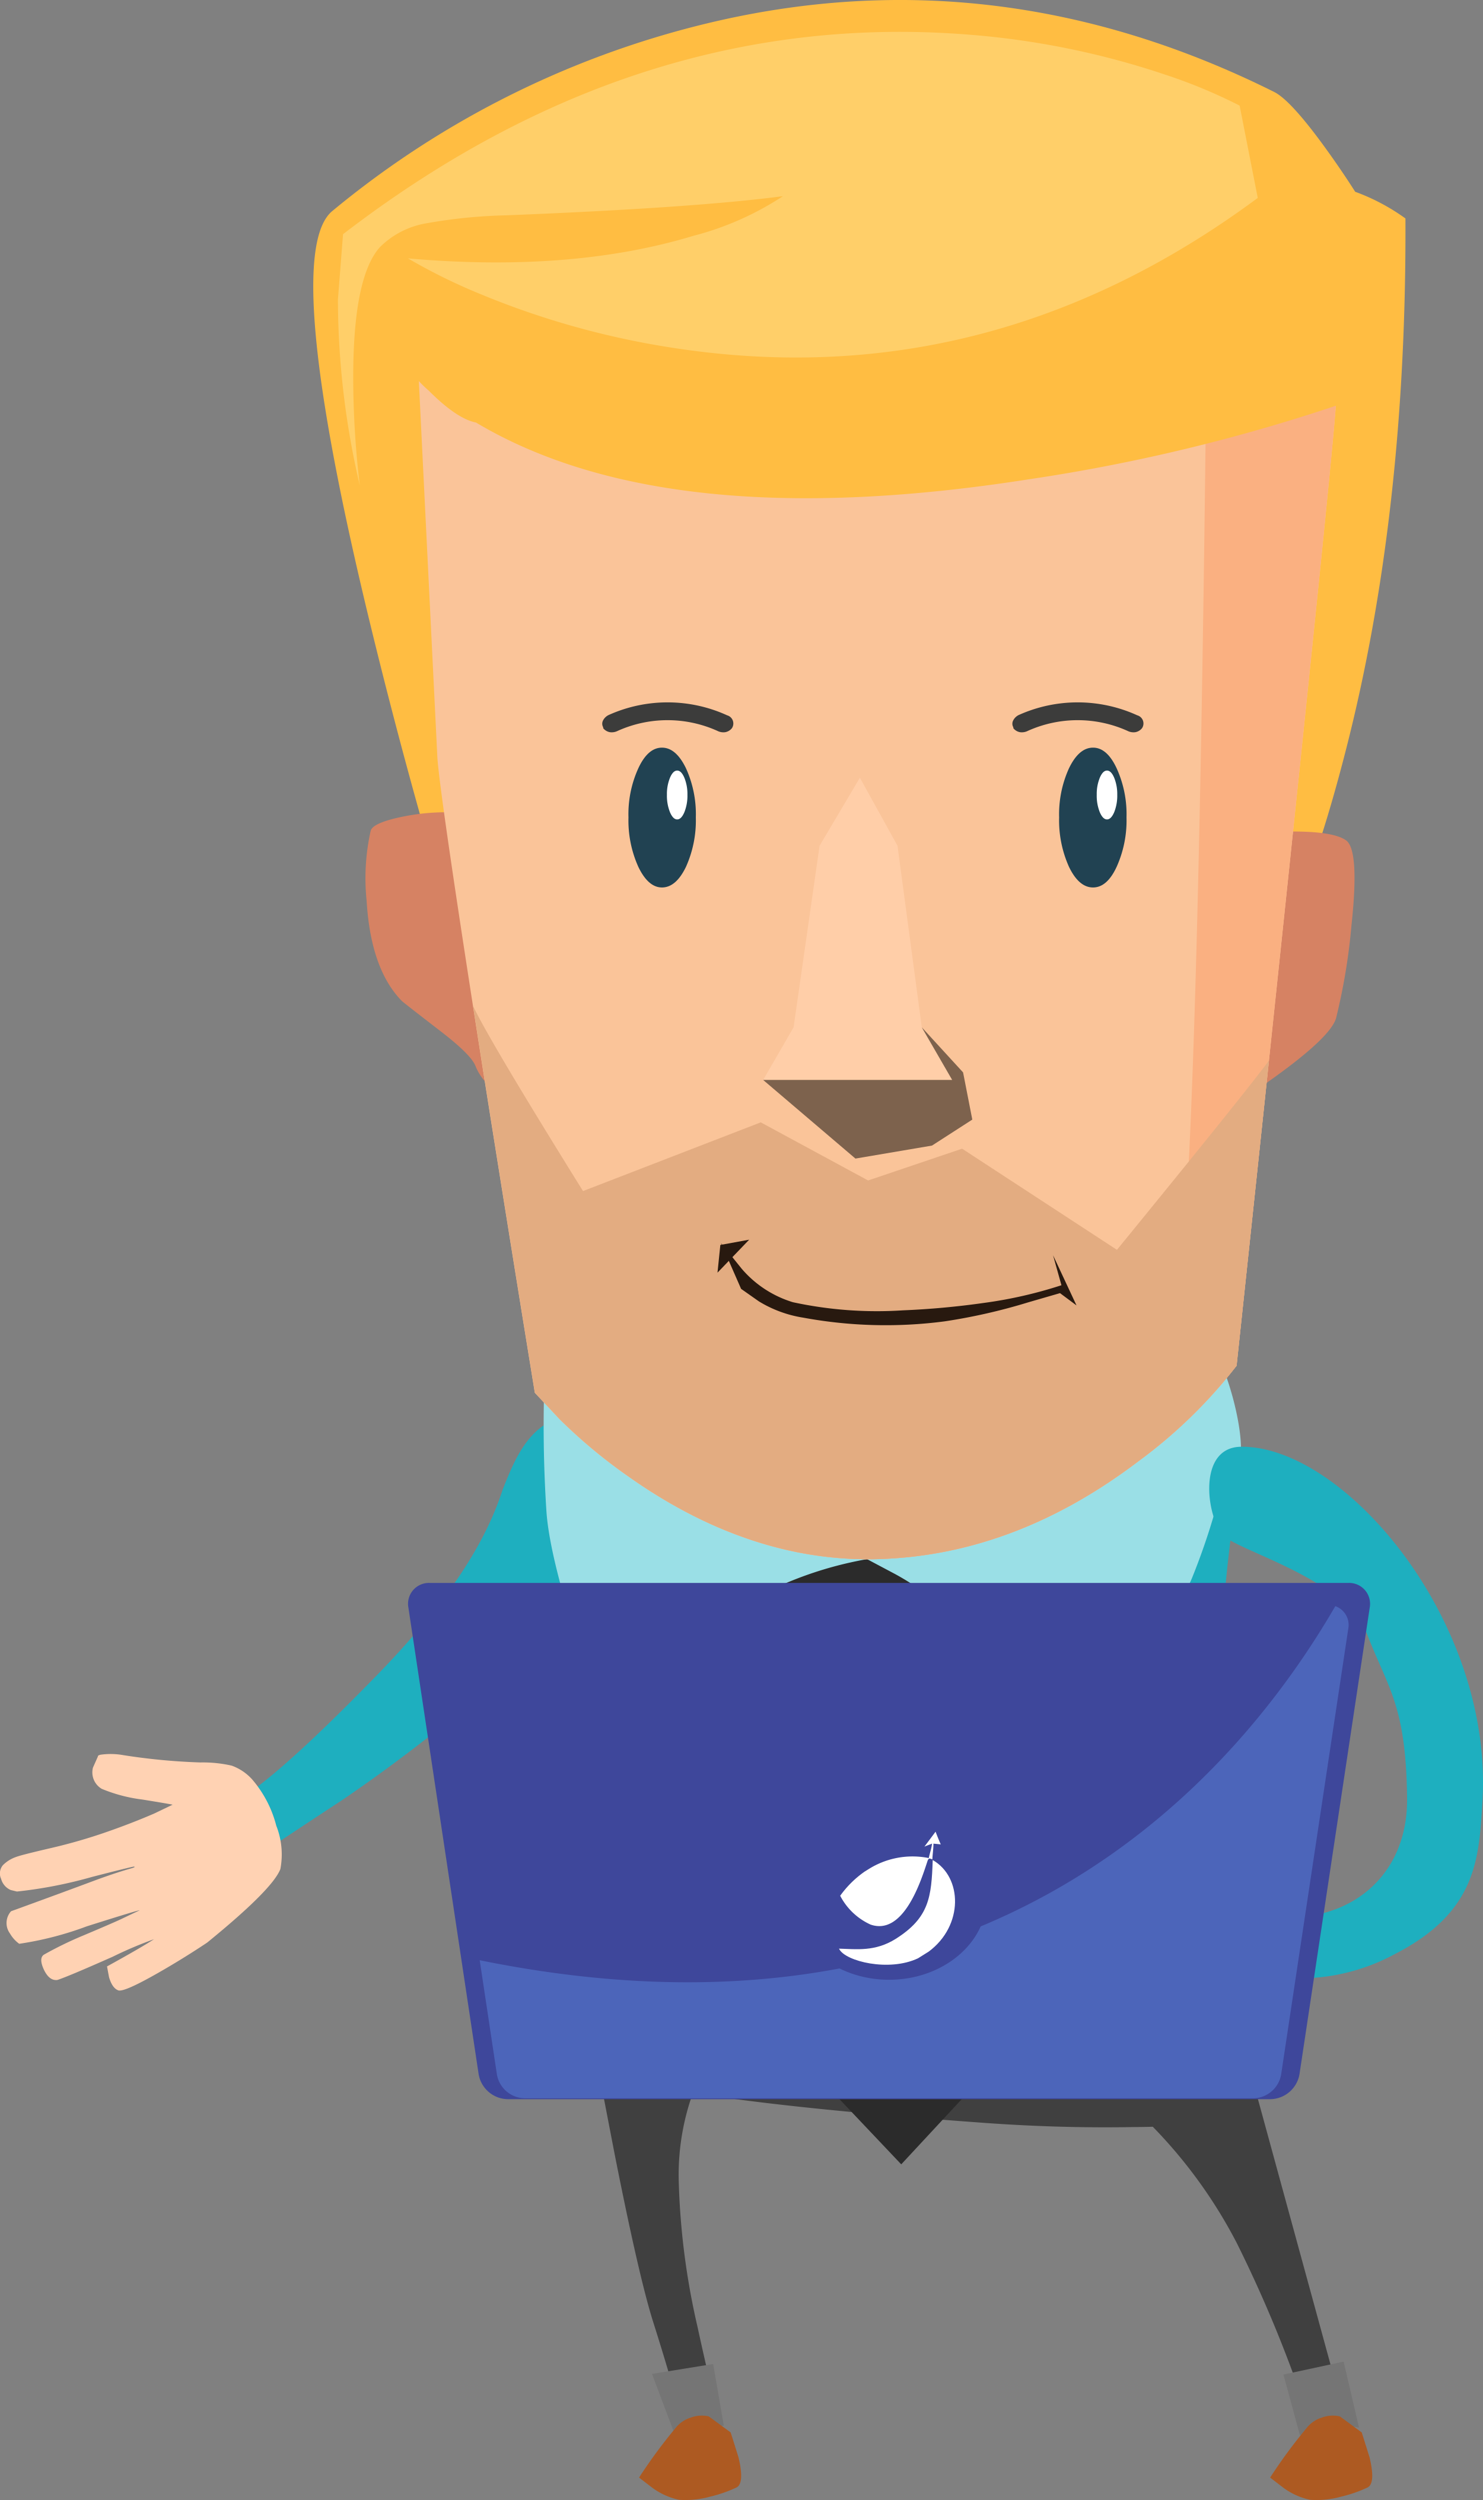 <svg xmlns="http://www.w3.org/2000/svg" width="136.139" height="229.486" viewBox="0 0 136.139 229.486">
  <rect x="0" y="0" width="136.139" height="229.486" fill="#808080" stroke="none"/>
  <g id="Group_582" data-name="Group 582" transform="translate(-1196.979 -297.062)">
    <g id="Group_513" data-name="Group 513">
      <g id="Group_512" data-name="Group 512">
        <g id="Group_511" data-name="Group 511">
          <g id="Klatka_po_rednia_1_0_Layer0_0_MEMBER_0_MEMBER_0_FILL" data-name="Klatka po rednia 1 0 Layer0 0 MEMBER 0 MEMBER 0 FILL">
            <path id="Path_555" data-name="Path 555" d="M1251.29,426.895c-5.218-.428-6.8,3.461-8.159,6.876-1.323,4.083-4.116,9.383-11.417,16.919q-8.251,8.488-12.134,11.12-1.573,1.066.489,2.835.517.419,1.434,1.182c.418.39.515.67.287.837q.388-.291,6.683-4.427a148.281,148.281,0,0,0,13.111-10.065q18.42-15.978,17.373-27.866A47.057,47.057,0,0,0,1251.29,426.895Z" fill="#1eafbf"/>
          </g>
        </g>
      </g>
    </g>
    <g id="Group_515" data-name="Group 515">
      <g id="Group_514" data-name="Group 514">
        <g id="Klatka_po_rednia_7_0_Layer0_0_MEMBER_1_MEMBER_0_FILL" data-name="Klatka po rednia 7 0 Layer0 0 MEMBER 1 MEMBER 0 FILL">
          <path id="Path_556" data-name="Path 556" d="M1220.1,460.364a4.651,4.651,0,0,0-1.849-1.233,11.946,11.946,0,0,0-2.87-.293,56.846,56.846,0,0,1-7.088-.672,6.6,6.6,0,0,0-2.065-.04c-.181.035-.269.09-.261.163l-.455,1.023a1.751,1.751,0,0,0,.81,1.95,14.28,14.28,0,0,0,3.751.984q2.745.447,2.748.472l-1.7.815q-2.186.943-4.608,1.775a49.615,49.615,0,0,1-5.064,1.435c-1.706.4-2.708.654-3.014.778a3.128,3.128,0,0,0-1.177.733,1.179,1.179,0,0,0-.178,1.27,1.551,1.551,0,0,0,.885,1.024l.57.139a41.016,41.016,0,0,0,6.883-1.339q3.771-.969,3.86-.95c.13.024.044.078-.263.166q-1.246.348-3.07,1.008-3.281,1.226-7.951,2.924a1.62,1.62,0,0,0-.1,2.043,3.036,3.036,0,0,0,.85.944,30.317,30.317,0,0,0,6.214-1.606q4.8-1.52,4.835-1.465l-1.487.707q-.717.353-3.761,1.636a33.337,33.337,0,0,0-3.531,1.724c-.33.217-.329.683,0,1.391q.5,1.035,1.237.933.918-.29,5.076-2.133a36.9,36.9,0,0,1,3.79-1.609q-1.095.726-4.314,2.5l.184.984c.2.686.49,1.092.875,1.221q.571.135,3.6-1.592,2.316-1.32,4.534-2.8,6.018-4.9,6.722-6.756a7.163,7.163,0,0,0-.377-3.972A10.475,10.475,0,0,0,1220.1,460.364Z" fill="#ffd2b3"/>
        </g>
      </g>
    </g>
    <g id="Group_517" data-name="Group 517">
      <g id="Group_516" data-name="Group 516">
        <g id="Layer6_0_FILL" data-name="Layer6 0 FILL">
          <path id="Path_557" data-name="Path 557" d="M1321.385,314.665q-1.256-1.977-2.825-4.142-3.105-4.268-4.612-5.021-24.915-12.426-50.929-6.558a85.2,85.2,0,0,0-35.522,17.478q-4.77,3.893,3.389,37.594,4.077,16.82,9.131,32.885a173.773,173.773,0,0,1,27.049-6.715q30.5-5.24,47.855,2.134,2.824-5.523,5.617-16.443,5.586-21.809,5.46-48.764A19.02,19.02,0,0,0,1321.385,314.665Z" fill="#ffbd42"/>
        </g>
      </g>
    </g>
    <g id="Group_519" data-name="Group 519">
      <g id="Group_518" data-name="Group 518">
        <g id="Layer6_1_MEMBER_0_MEMBER_0_FILL" data-name="Layer6 1 MEMBER 0 MEMBER 0 FILL">
          <path id="Path_558" data-name="Path 558" d="M1252.35,487.129a2.523,2.523,0,0,0,1.192.627q8.817,2.354,33.074,4.112,7.374.564,14.4.438a79.894,79.894,0,0,0,9.415-.6,1.953,1.953,0,0,0,1.474-1.067,2.669,2.669,0,0,0,.251-1.946l-2.761-13.807-60.406-4.017,2.7,15.031A2.283,2.283,0,0,0,1252.35,487.129Z" fill="#404040"/>
        </g>
      </g>
    </g>
    <g id="Group_521" data-name="Group 521">
      <g id="Group_520" data-name="Group 520">
        <g id="Layer6_1_MEMBER_0_MEMBER_1_FILL" data-name="Layer6 1 MEMBER 0 MEMBER 1 FILL">
          <path id="Path_559" data-name="Path 559" d="M1248.992,470.874l1.537,7.061q11.172.345,29.874,1.663,22.845,1.632,30.344,2.008l-1.349-6.715Z" fill="#8a4a1b"/>
        </g>
      </g>
    </g>
    <g id="Group_523" data-name="Group 523">
      <g id="Group_522" data-name="Group 522">
        <g id="Layer6_1_MEMBER_0_MEMBER_2_FILL" data-name="Layer6 1 MEMBER 0 MEMBER 2 FILL">
          <path id="Path_560" data-name="Path 560" d="M1254.42,480.194a2.5,2.5,0,0,0-2.7,1.946,5.819,5.819,0,0,0-.345,2.133l2.039,10.576q2.259,11.389,3.546,15.407,2.04,6.463,2.448,8.535,3.075-.564,3.2-1.192-.753-3.075-1.6-6.967a67.089,67.089,0,0,1-1.726-13.555,22.286,22.286,0,0,1,1.632-8.756l1.663-3.043a36.611,36.611,0,0,0-2.887-2.448Q1256.4,480.382,1254.42,480.194Z" fill="#404040"/>
        </g>
      </g>
    </g>
    <g id="Group_525" data-name="Group 525">
      <g id="Group_524" data-name="Group 524">
        <g id="Layer6_1_MEMBER_0_MEMBER_3_FILL" data-name="Layer6 1 MEMBER 0 MEMBER 3 FILL">
          <path id="Path_561" data-name="Path 561" d="M1302.463,489.922a3.356,3.356,0,0,0-.031,1.977,44.76,44.76,0,0,1,8.095,11.077,119.6,119.6,0,0,1,6.339,15.313l2.542.722.753-1.1-8.033-29.372a3.771,3.771,0,0,0-1.1-1.851q-1.725-1.569-4.832-.283T1302.463,489.922Z" fill="#404040"/>
        </g>
      </g>
    </g>
    <g id="Group_527" data-name="Group 527">
      <g id="Group_526" data-name="Group 526">
        <g id="Layer6_1_MEMBER_0_MEMBER_4_MEMBER_0_FILL" data-name="Layer6 1 MEMBER 0 MEMBER 4 MEMBER 0 FILL">
          <path id="Path_562" data-name="Path 562" d="M1258.908,520.486l.314-.094,4.2-.691-.974-5.648-5.616.91Z" fill="#757575"/>
        </g>
      </g>
    </g>
    <g id="Group_529" data-name="Group 529">
      <g id="Group_528" data-name="Group 528">
        <g id="Layer6_1_MEMBER_0_MEMBER_5_MEMBER_0_FILL" data-name="Layer6 1 MEMBER 0 MEMBER 5 MEMBER 0 FILL">
          <path id="Path_563" data-name="Path 563" d="M1314.8,515.025l1.507,5.555,4.173-.879,1.255.189-1.412-6.057Z" fill="#757575"/>
        </g>
      </g>
    </g>
    <g id="Group_531" data-name="Group 531">
      <g id="Group_530" data-name="Group 530">
        <g id="Layer6_1_MEMBER_0_MEMBER_6_MEMBER_0_FILL" data-name="Layer6 1 MEMBER 0 MEMBER 6 MEMBER 0 FILL">
          <path id="Path_564" data-name="Path 564" d="M1264.055,520.336l-2.009-1.474a2.915,2.915,0,0,0-1.694.125,2.825,2.825,0,0,0-1.381.973,47.323,47.323,0,0,0-3.327,4.519l1.224.941a6.389,6.389,0,0,0,2.447,1.1,8.381,8.381,0,0,0,2.825-.283,12.352,12.352,0,0,0,2.448-.847q.753-.376.187-2.762Z" fill="#ad5a22"/>
        </g>
      </g>
    </g>
    <g id="Group_533" data-name="Group 533">
      <g id="Group_532" data-name="Group 532">
        <g id="Layer6_1_MEMBER_0_MEMBER_6_MEMBER_0_FILL-2" data-name="Layer6 1 MEMBER 0 MEMBER 6 MEMBER 0 FILL">
          <path id="Path_565" data-name="Path 565" d="M1321.986,520.336l-2.009-1.474a2.917,2.917,0,0,0-1.694.125,2.834,2.834,0,0,0-1.381.973,47.314,47.314,0,0,0-3.326,4.519l1.224.941a6.382,6.382,0,0,0,2.447,1.1,8.375,8.375,0,0,0,2.824-.283,12.311,12.311,0,0,0,2.448-.847q.753-.376.188-2.762Z" fill="#ad5a22"/>
        </g>
      </g>
    </g>
    <g id="Group_535" data-name="Group 535">
      <g id="Group_534" data-name="Group 534">
        <g id="Layer6_1_MEMBER_1_MEMBER_0_FILL" data-name="Layer6 1 MEMBER 1 MEMBER 0 FILL">
          <path id="Path_566" data-name="Path 566" d="M1246.983,424.934l-.126,11.705q-.03,13.3.44,21.463a98.024,98.024,0,0,0,1.067,10.262,18.843,18.843,0,0,0,.628,2.793l60.688,3.7q-.753-6.369-.973-12.74a178.654,178.654,0,0,1,.941-21.213l1.256-11.046Z" fill="#1eafbf"/>
        </g>
      </g>
    </g>
    <g id="Group_537" data-name="Group 537">
      <g id="Group_536" data-name="Group 536">
        <g id="Layer6_1_MEMBER_2_MEMBER_0_MEMBER_0_FILL" data-name="Layer6 1 MEMBER 2 MEMBER 0 MEMBER 0 FILL">
          <path id="Path_567" data-name="Path 567" d="M1280.653,444.892l-9.695-.251-1.35,5.9a109.665,109.665,0,0,0-1.882,10.921q-.6,5.679-1.539,19.988l13.525,14.278,13.84-14.906q-6.843-13.586-9.383-20.271a57.443,57.443,0,0,1-2.7-10.324Z" fill="#2b2b2b"/>
        </g>
      </g>
    </g>
    <g id="Group_539" data-name="Group 539">
      <g id="Group_538" data-name="Group 538">
        <g id="Layer6_1_MEMBER_2_MEMBER_1_FILL" data-name="Layer6 1 MEMBER 2 MEMBER 1 FILL">
          <path id="Path_568" data-name="Path 568" d="M1276.387,434.881a11.839,11.839,0,0,0-6.9,1.977,5.8,5.8,0,0,0-2.855,4.8,5.723,5.723,0,0,0,2.855,4.769,13.043,13.043,0,0,0,13.808,0,5.721,5.721,0,0,0,2.855-4.769,5.8,5.8,0,0,0-2.855-4.8A11.929,11.929,0,0,0,1276.387,434.881Z" fill="#2b2b2b"/>
        </g>
      </g>
    </g>
    <g id="Group_541" data-name="Group 541">
      <g id="Group_540" data-name="Group 540">
        <g id="Layer6_1_MEMBER_3_MEMBER_0_FILL" data-name="Layer6 1 MEMBER 3 MEMBER 0 FILL">
          <path id="Path_569" data-name="Path 569" d="M1280.591,408.8q-22.342-.126-30.219,7.06-3.921,3.607-3.389,7.218a121.068,121.068,0,0,0,.158,12.709q.281,4.173,3.2,13.022,1.445,4.425,2.855,8a10.533,10.533,0,0,1,1.538-2.95,34.223,34.223,0,0,1,21.84-13.681l2.6,1.38a24.255,24.255,0,0,1,4.393,3.076,55.853,55.853,0,0,1,6.747,8.6q2.071,3.076,3.609,5.649a32.063,32.063,0,0,0,7.249-7.751,49.691,49.691,0,0,0,5.208-9.162,61.646,61.646,0,0,0,3.013-9.6l1.506-2.511c-.062-3.012-1.674-8.859-4.205-11.892Q1299.106,408.9,1280.591,408.8Z" fill="#9adfe6"/>
        </g>
      </g>
    </g>
    <g id="Group_543" data-name="Group 543">
      <g id="Group_542" data-name="Group 542">
        <g id="Layer6_2_MEMBER_0_FILL" data-name="Layer6 2 MEMBER 0 FILL">
          <path id="Path_570" data-name="Path 570" d="M1230.635,379.747q.376,6.276,3.231,9.194.159.157,3.578,2.793,2.73,2.1,3.169,3.138a4.9,4.9,0,0,0,2.1,2.448,5.035,5.035,0,0,0,3.2.69,3.219,3.219,0,0,0,3.107-3.107l-2.574-16.192a20.159,20.159,0,0,0-1.819-3.326q-2.26-3.389-4.487-3.64a19.742,19.742,0,0,0-6.056.251q-2.856.565-3.076,1.318A20.052,20.052,0,0,0,1230.635,379.747Z" fill="#d68263"/>
        </g>
      </g>
    </g>
    <g id="Group_545" data-name="Group 545">
      <g id="Group_544" data-name="Group 544">
        <g id="Layer6_2_MEMBER_1_FILL" data-name="Layer6 2 MEMBER 1 FILL">
          <path id="Path_571" data-name="Path 571" d="M1321.04,382.038q.753-6.966-.5-7.845-1.508-1.068-7.595-.722-6.181.345-8.22,1.695-1.727,1.161-2.511,11.3-.376,5.053-.44,9.885l.063,1.1a8.348,8.348,0,0,0,4.236,2.291q1.945.471,7.595-3.577,5.46-3.891,5.962-5.649A55.52,55.52,0,0,0,1321.04,382.038Z" fill="#d68263"/>
        </g>
      </g>
    </g>
    <g id="Group_547" data-name="Group 547">
      <g id="Group_546" data-name="Group 546">
        <g id="Layer6_2_MEMBER_2_FILL" data-name="Layer6 2 MEMBER 2 FILL">
          <path id="Path_572" data-name="Path 572" d="M1319.628,333.65q-1.413-4.425-6.716-9.257-10.6-9.666-29.968-11.705-17.635-1.882-34.36,8.316a57.215,57.215,0,0,0-13.18,10.543l1.726,35.052q.252,3.734,4.612,31.38,2.2,13.839,4.331,26.924l2.259,2.416a48.415,48.415,0,0,0,6.371,5.3q10.889,7.688,22.374,7.563,12.8-.189,24.382-8.975a45.4,45.4,0,0,0,9.037-8.786q2.353-22.061,4.676-44.183Q1319.816,333.964,1319.628,333.65Z" fill="#fac499"/>
        </g>
      </g>
    </g>
    <g id="Group_924_svg_Group_924_Path_5226_0_Layer0_0_FILL" data-name="Group 924 svg Group 924 Path 5226 0 Layer0 0 FILL">
      <g id="Group_548" data-name="Group 548">
        <path id="Path_573" data-name="Path 573" d="M1319.628,333.65a17.03,17.03,0,0,0-2.322-4.268,32.937,32.937,0,0,0-9.477-8.817q-.879,95.08-3.358,99.066a36.8,36.8,0,0,1-23.849,17.447,44.865,44.865,0,0,1-10.323,1.161q-2.763,0-5.4-.22a32.913,32.913,0,0,0,12.176,2.166q12.8-.189,24.382-8.975a45.4,45.4,0,0,0,9.037-8.786q2.353-22.061,4.676-44.183Q1319.816,333.964,1319.628,333.65Z" fill="#fab081"/>
      </g>
    </g>
    <g id="Group_550" data-name="Group 550">
      <g id="Group_549" data-name="Group 549">
        <g id="Layer6_2_MEMBER_4_FILL" data-name="Layer6 2 MEMBER 4 FILL">
          <path id="Path_574" data-name="Path 574" d="M1313.477,394.4q-2.1,2.856-13.963,17.385L1285.3,402.5l-8.629,2.918-9.854-5.335-16.317,6.308q-8.631-13.871-10.1-17.008,2.572,16.443,5.679,35.522l2.259,2.416a48.415,48.415,0,0,0,6.371,5.3q10.889,7.688,22.374,7.563,12.8-.189,24.382-8.975a45.4,45.4,0,0,0,9.037-8.786Z" fill="#e3ac81"/>
        </g>
      </g>
    </g>
    <g id="Group_555" data-name="Group 555">
      <g id="Group_552" data-name="Group 552">
        <g id="Group_551" data-name="Group 551">
          <g id="Klatka_po_rednia_8_0_Layer0_0_MEMBER_0_MEMBER_0_FILL" data-name="Klatka po rednia 8 0 Layer0 0 MEMBER 0 MEMBER 0 FILL">
            <path id="Path_575" data-name="Path 575" d="M1263.171,411.166l1.84,4.2,1.623,1.142a11.07,11.07,0,0,0,4.068,1.5,41.634,41.634,0,0,0,12.984.343,53.03,53.03,0,0,0,7.694-1.75l2.908-.842,1.514,1.127-2.151-4.6.768,2.747a40.136,40.136,0,0,1-7.094,1.621,74.369,74.369,0,0,1-7.471.685,36.528,36.528,0,0,1-10.087-.746,10.006,10.006,0,0,1-4.694-3.065Z" fill="#28190f"/>
          </g>
        </g>
      </g>
      <g id="Group_554" data-name="Group 554">
        <g id="Group_553" data-name="Group 553">
          <g id="Klatka_po_rednia_8_0_Layer0_0_MEMBER_0_MEMBER_1_FILL" data-name="Klatka po rednia 8 0 Layer0 0 MEMBER 0 MEMBER 1 FILL">
            <path id="Path_576" data-name="Path 576" d="M1263.106,411.337l-.261,2.543,2.908-3.027Z" fill="#28190f"/>
          </g>
        </g>
      </g>
    </g>
    <g id="Group_557" data-name="Group 557">
      <g id="Group_556" data-name="Group 556">
        <g id="Layer6_4_FILL" data-name="Layer6 4 FILL">
          <path id="Path_577" data-name="Path 577" d="M1321.166,333.775q1.536-5.868-1.35-12.709-5.773-13.68-27.8-18.514a72.093,72.093,0,0,0-20.836-1.223,74.751,74.751,0,0,0-20.868,4.3q-10.106,3.735-14.624,9.478a13.942,13.942,0,0,0-2.07,14.371,11.726,11.726,0,0,0,2.73,3.452q2.573,2.574,4.33,2.918,17.478,10.419,50.741,5.21A164.684,164.684,0,0,0,1321.166,333.775Z" fill="#ffbd42"/>
        </g>
      </g>
    </g>
    <g id="Group_559" data-name="Group 559">
      <g id="Group_558" data-name="Group 558">
        <g id="Layer6_6_FILL" data-name="Layer6 6 FILL">
          <path id="Path_578" data-name="Path 578" d="M1275.916,368.45l-3.7,6.245-2.385,16.662-2.793,4.833,8.253,3.483,9.1-3.483-2.793-4.833-2.228-16.662Z" fill="#ffcea8"/>
        </g>
      </g>
    </g>
    <g id="Group_565" data-name="Group 565">
      <g id="Group_561" data-name="Group 561">
        <g id="Group_560" data-name="Group 560">
          <g id="Symbol_1_0_Layer1_0_FILL" data-name="Symbol 1 0 Layer1 0 FILL">
            <path id="Path_579" data-name="Path 579" d="M1297.317,365.689q-1.287,0-2.2,1.883a10.181,10.181,0,0,0-.91,4.518,10.387,10.387,0,0,0,.91,4.55q.911,1.882,2.2,1.883t2.164-1.883a10.358,10.358,0,0,0,.911-4.55,10.152,10.152,0,0,0-.911-4.518Q1298.6,365.688,1297.317,365.689Z" fill="#214252"/>
          </g>
        </g>
      </g>
      <g id="Group_564" data-name="Group 564">
        <g id="Group_563" data-name="Group 563">
          <g id="Symbol_1_0_Layer1_2_FILL" data-name="Symbol 1 0 Layer1 2 FILL">
            <path id="Path_580" data-name="Path 580" d="M1257.746,365.689q-1.285,0-2.164,1.883a10.166,10.166,0,0,0-.91,4.518,10.372,10.372,0,0,0,.91,4.55q.909,1.882,2.164,1.883,1.287,0,2.2-1.883a10.372,10.372,0,0,0,.91-4.55,10.166,10.166,0,0,0-.91-4.518Q1259.033,365.688,1257.746,365.689Z" fill="#214252"/>
          </g>
        </g>
      </g>
    </g>
    <path id="Path_581" data-name="Path 581" d="M1281.595,391.357l2.793,4.833h-17.353l8.473,7.218,7.028-1.193,3.7-2.385-.846-4.331Z" fill="#7d624d"/>
    <path id="Path_582" data-name="Path 582" d="M1312.441,315.23l-1.663-8.473a48.209,48.209,0,0,0-6.778-2.824,74.778,74.778,0,0,0-18.2-3.7q-30.375-2.385-57.33,18.326L1228,324.55a75.452,75.452,0,0,0,2.008,17.071,84.174,84.174,0,0,1-.6-9.226q-.094-9.822,2.447-12.647a7.888,7.888,0,0,1,4.33-2.2,47.416,47.416,0,0,1,7.281-.722q17.29-.69,25.386-1.757a27.484,27.484,0,0,1-8.221,3.64q-11.2,3.39-26.2,2.071a52.666,52.666,0,0,0,6.621,3.264,76.168,76.168,0,0,0,17.572,4.926Q1287.746,333.525,1312.441,315.23Z" fill="#ffcf69"/>
    <g id="Group_924_svg_Group_924_Ellipse_246_0_Layer0_0_FILL" data-name="Group 924 svg Group 924 Ellipse 246 0 Layer0 0 FILL">
      <path id="Path_583" data-name="Path 583" d="M1298.6,367.792q-.376,0-.659.658a3.977,3.977,0,0,0-.282,1.569,4.067,4.067,0,0,0,.282,1.6q.284.658.659.659t.66-.659a4.084,4.084,0,0,0,.282-1.6,3.994,3.994,0,0,0-.282-1.569Q1298.979,367.791,1298.6,367.792Z" fill="#fff"/>
    </g>
    <g id="Group_924_svg_Group_924_Ellipse_246_0_Layer0_0_FILL-2" data-name="Group 924 svg Group 924 Ellipse 246 0 Layer0 0 FILL">
      <path id="Path_584" data-name="Path 584" d="M1259.144,367.792c-.252,0-.471.219-.66.658a3.977,3.977,0,0,0-.282,1.569,4.067,4.067,0,0,0,.282,1.6c.189.439.408.659.66.659s.47-.22.658-.659a4.066,4.066,0,0,0,.283-1.6,3.976,3.976,0,0,0-.283-1.569Q1259.52,367.791,1259.144,367.792Z" fill="#fff"/>
    </g>
    <g id="Group_573" data-name="Group 573">
      <g id="Group_572" data-name="Group 572">
        <g id="Group_571" data-name="Group 571">
          <g id="Group_570" data-name="Group 570">
            <g id="Group_569" data-name="Group 569">
              <g id="Group_568" data-name="Group 568">
                <path id="Path_585" data-name="Path 585" d="M1333.065,462.42c1.017-16.609-12.717-32.672-22.161-32.56-4.275.052-3.04,7.183-1.4,8.338,2.2,1.551,11.1,4.024,13,8.933s3.557,6.476,3.645,15.01c.068,6.6-4.494,10.687-10.28,10.9-.087.447-.405-1.245-.615-.8-.09,2.528-1.07,3.768-1.473,6.255a18.453,18.453,0,0,0,11.233-2.063C1332.565,472.561,1332.75,467.645,1333.065,462.42Z" fill="#1eafbf"/>
              </g>
            </g>
          </g>
        </g>
      </g>
    </g>
    <g id="Group_575" data-name="Group 575">
      <path id="Path_586" data-name="Path 586" d="M1320.774,442.359h-84.367a1.917,1.917,0,0,0-1.935,2.281l6.447,42.825a2.758,2.758,0,0,0,2.625,2.281h70.1a2.76,2.76,0,0,0,2.626-2.281l6.447-42.825a1.921,1.921,0,0,0-1.938-2.281" fill="#3e479b" fill-rule="evenodd"/>
      <path id="Path_587" data-name="Path 587" d="M1318.9,444.383h-80.613a1.837,1.837,0,0,0-1.852,2.18l6.164,40.92a2.632,2.632,0,0,0,2.506,2.18h66.98a2.633,2.633,0,0,0,2.505-2.18l6.163-40.92a1.835,1.835,0,0,0-1.853-2.18" fill="#3e479b" fill-rule="evenodd"/>
      <path id="Path_588" data-name="Path 588" d="M1241.015,476.988l1.581,10.495a2.633,2.633,0,0,0,2.506,2.18h66.98a2.633,2.633,0,0,0,2.505-2.18l6.163-40.92a1.834,1.834,0,0,0-1.19-2.072c-9.23,15.919-31.905,41.991-78.545,32.5" fill="#4c65ba" fill-rule="evenodd"/>
      <path id="Path_589" data-name="Path 589" d="M1278.593,478.786c4.937,0,8.966-3.364,8.966-7.486s-4.029-7.483-8.966-7.483-8.969,3.36-8.969,7.483,4.029,7.486,8.969,7.486" fill="#3e479b" fill-rule="evenodd"/>
      <g id="Group_574" data-name="Group 574">
        <path id="Path_590" data-name="Path 590" d="M1276.356,468.854l.362-.225a7.569,7.569,0,0,1,5.521-1.015c.092-.444.252-.883.3-1.325-.237.1-.416.153-.7.278.363-.485.73-.975,1.025-1.373.174.454.291.747.476,1.165,0,0-.367-.04-.669-.068-.007.555-.085.961-.1,1.443-.2-.047-.3-.191-.433.108-.553,1.673-2.156,6.948-5.246,5.876a5.876,5.876,0,0,1-2.784-2.644A9.321,9.321,0,0,1,1276.356,468.854Z" fill="#fff" fill-rule="evenodd"/>
        <path id="Path_591" data-name="Path 591" d="M1274.032,475.987c-.012-.019-.023-.039-.037-.058,1.6.046,3.318.294,5.213-.9,3.077-1.943,3.279-3.835,3.394-7.233,2.743,1.576,2.839,6.017-.361,8.4l-.993.622C1278.569,478.08,1274.608,477.083,1274.032,475.987Z" fill="#fff" fill-rule="evenodd"/>
      </g>
    </g>
    <g id="Group_578" data-name="Group 578">
      <g id="Group_577" data-name="Group 577">
        <g id="Group_576" data-name="Group 576">
          <g id="Klatka_po_rednia_4_0_Layer0_0_MEMBER_0_FILL" data-name="Klatka po rednia 4 0 Layer0 0 MEMBER 0 FILL">
            <path id="Path_592" data-name="Path 592" d="M1290.625,364.271a1.215,1.215,0,0,0,.709-.122,11.148,11.148,0,0,1,9.15,0,1.217,1.217,0,0,0,.71.122,1.011,1.011,0,0,0,.622-.368.778.778,0,0,0-.443-1.184l-.089-.041a13.188,13.188,0,0,0-10.75,0,1.109,1.109,0,0,0-.531.489.648.648,0,0,0,0,.654v.082A1,1,0,0,0,1290.625,364.271Z" fill="#3c3c3b"/>
          </g>
        </g>
      </g>
    </g>
    <g id="Group_581" data-name="Group 581">
      <g id="Group_580" data-name="Group 580">
        <g id="Group_579" data-name="Group 579">
          <g id="Klatka_po_rednia_4_0_Layer0_0_MEMBER_0_FILL-2" data-name="Klatka po rednia 4 0 Layer0 0 MEMBER 0 FILL">
            <path id="Path_593" data-name="Path 593" d="M1252.976,364.271a1.218,1.218,0,0,0,.709-.122,11.148,11.148,0,0,1,9.15,0,1.219,1.219,0,0,0,.711.122,1.013,1.013,0,0,0,.623-.368.78.78,0,0,0-.447-1.184l-.088-.041a13.179,13.179,0,0,0-10.746,0,1.122,1.122,0,0,0-.536.489.653.653,0,0,0,0,.654v.082A1.012,1.012,0,0,0,1252.976,364.271Z" fill="#3c3c3b"/>
          </g>
        </g>
      </g>
    </g>
  </g>
</svg>
